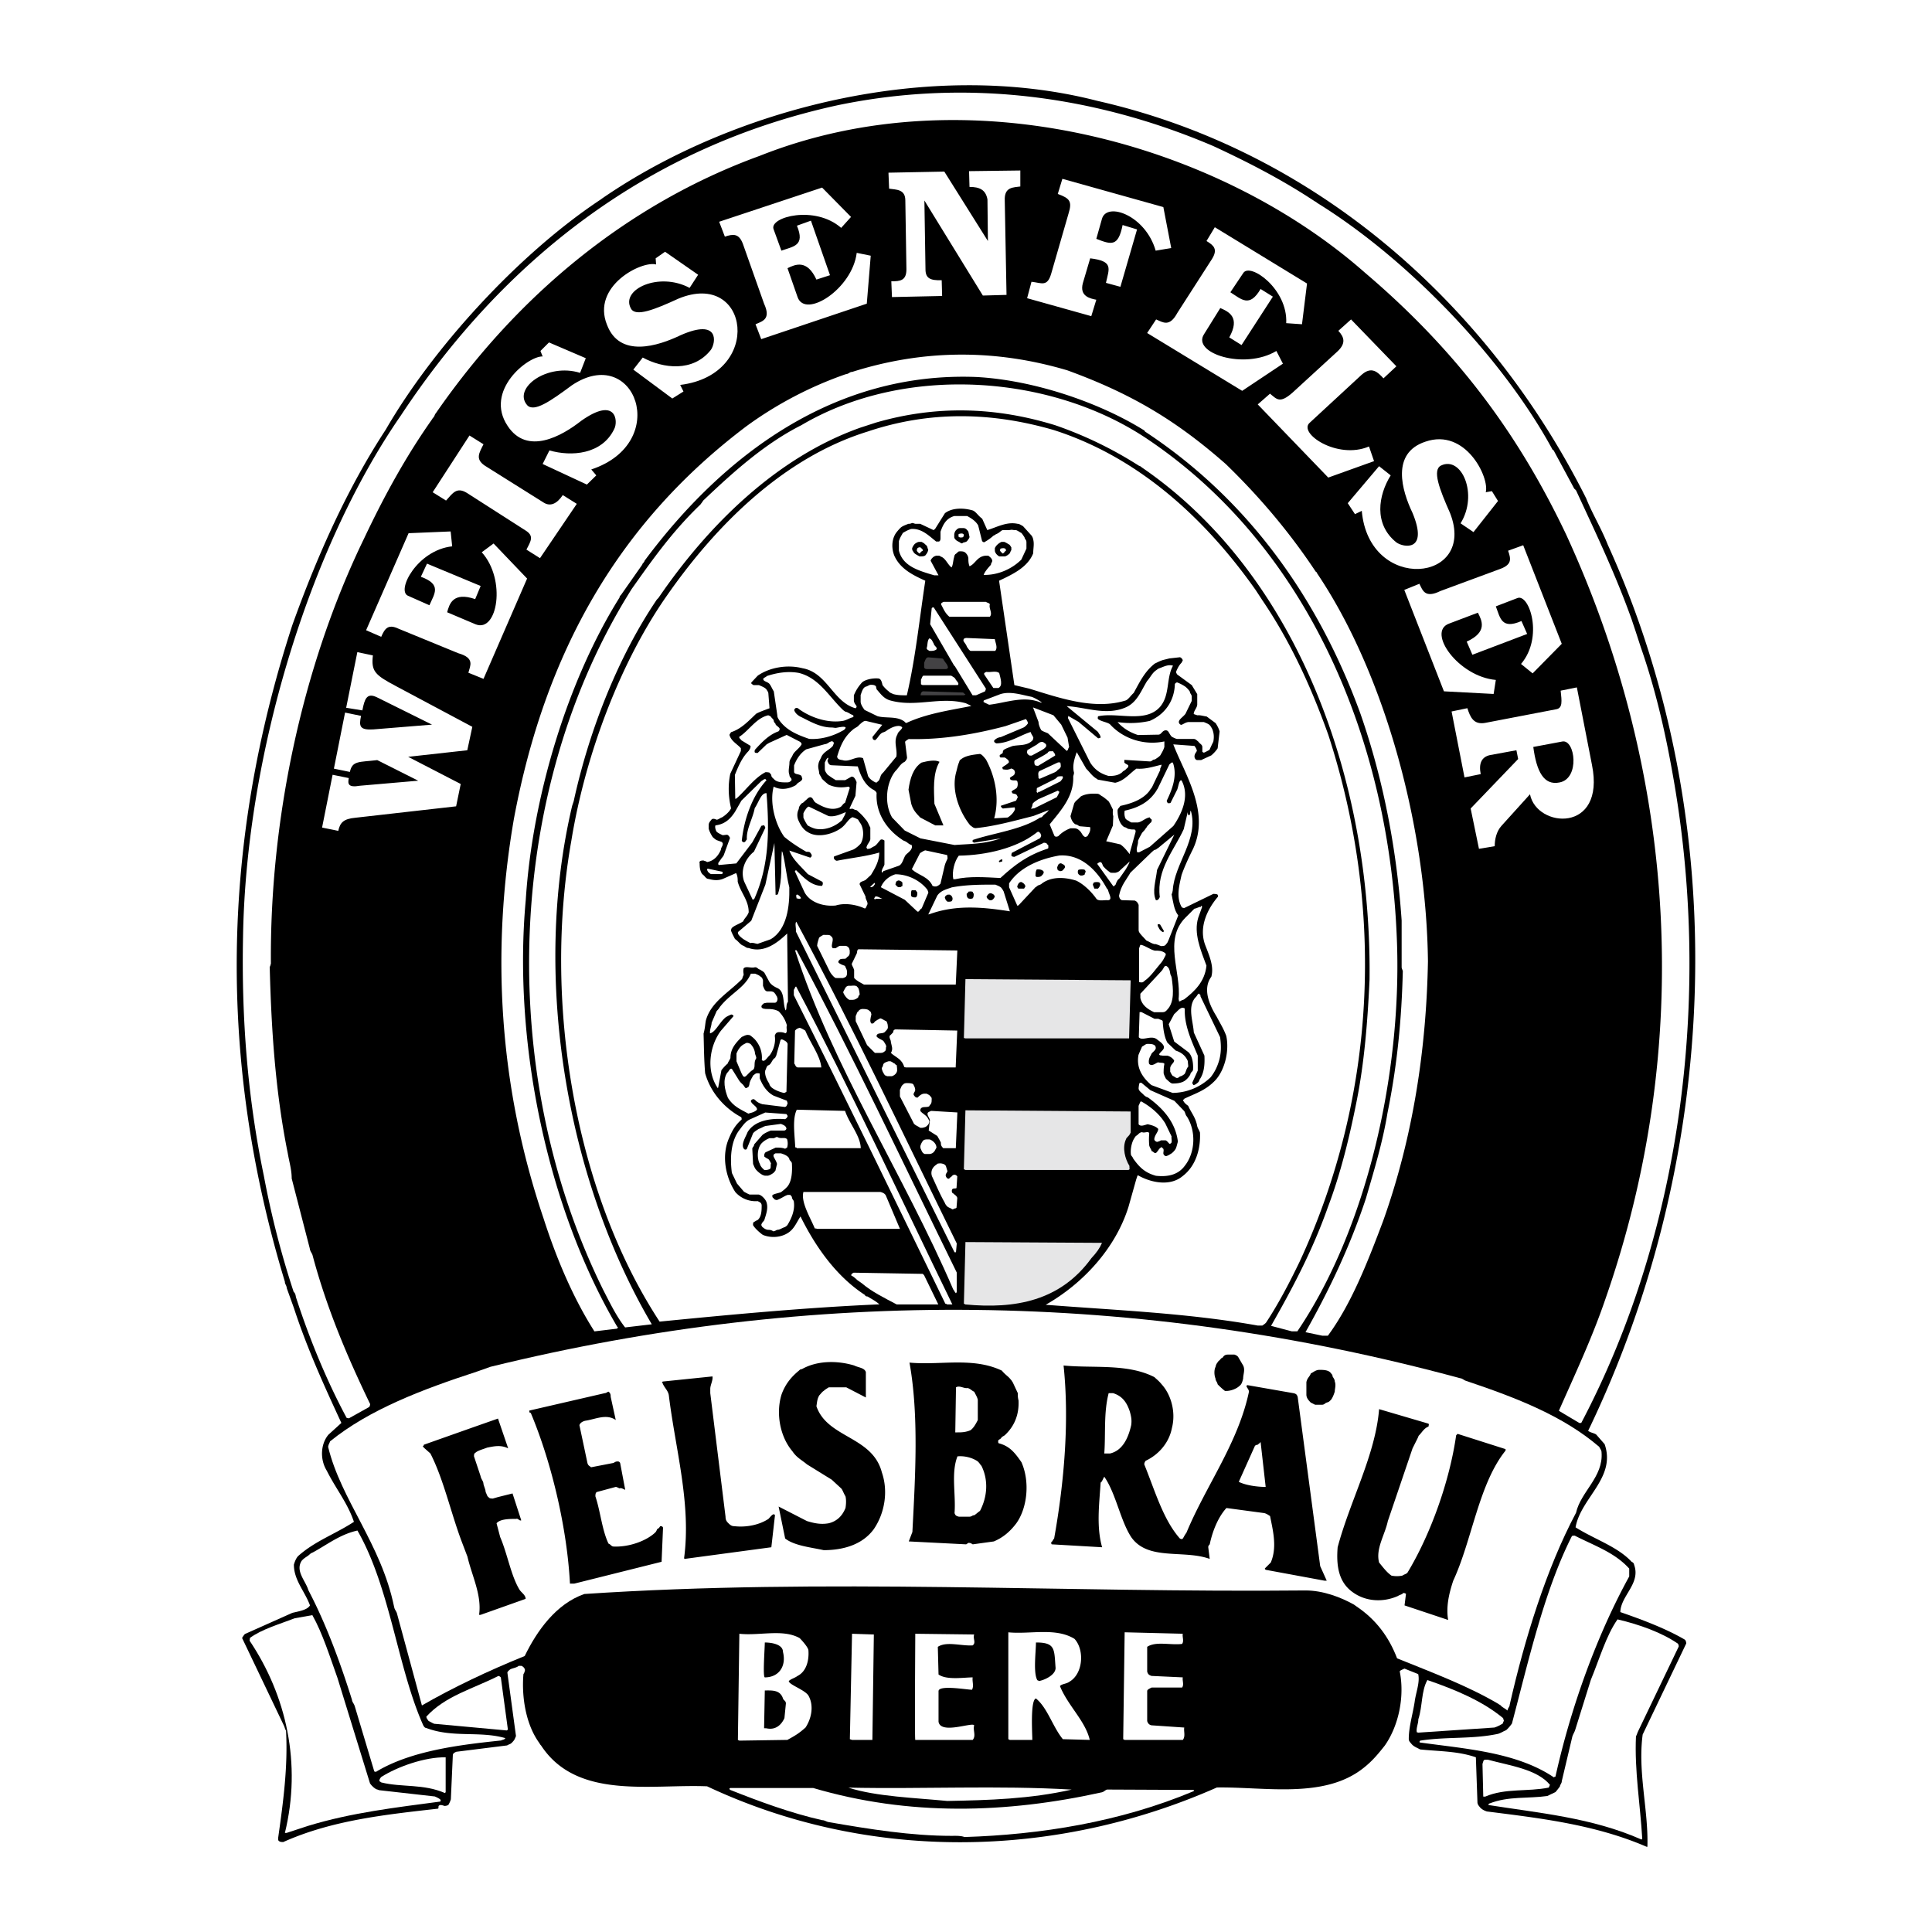 <svg xmlns="http://www.w3.org/2000/svg" width="2500" height="2500" viewBox="0 0 192.756 192.756"><g fill-rule="evenodd" clip-rule="evenodd"><path fill="#fff" d="M0 0h192.756v192.756H0V0z"/><path d="M164.283 184.252h.078c.117-3.642-.979-7.438-.471-11.197l4.346-9.084c0-.117-.039-.313-.156-.392-1.801-1.057-4.15-1.958-6.42-2.74.039-1.645 2.074-2.858 1.369-4.738 0-.117-.117-.234-.234-.273-1.41-1.527-3.68-2.232-5.6-3.445.51-2.937 4.072-4.934 2.898-8.301l-.822-.939c-.156-.156-.588-.196-.822-.392 13.037-27.016 14.682-60.413 1.957-88.408-.666-1.683-1.527-3.054-2.152-4.62-9.438-18.833-26.508-34.612-48.785-39.663-16.719-4.307-36.335.783-49.295 9.67-.118.079-.157.118-.274.196-8.262 5.481-16.758 14.878-21.417 22.943-3.72 5.677-6.734 12.294-9.318 19.499-7.126 21.887-7.4 43.578-.744 65.503 0 .273.156.312.195.665l.705 1.958c1.331 4.071 3.015 7.752 4.737 11.472l-1.292 1.175c-.783.939-.861 2.467-.157 3.602.901 1.802 2.075 3.211 2.702 5.09-1.84 1.214-3.916 1.919-5.599 3.445-.156.196-.274.432-.391.822 0 1.566 1.096 2.663 1.605 4.072-.274.47-1.135.588-1.762.744l-4.738 2.114c-.156.196-.156.196-.274.392l4.15 8.691c.118.235.118.392.235.549.196 3.602-.274 7.087-.783 10.688v.235c.117.195.313.195.509.195 4.894-2.192 10.258-2.74 15.426-3.328.117-.039 0-.234.117-.312.157-.118.392 0 .548.039.118 0 .313-.039.392-.118.078-.156.156-.273.235-.548l.196-4.346c0-.196.078-.274.352-.392l5.012-.627c.078 0 .157-.078.274-.117.117-.039.235-.117.391-.313.118-.117.157-.234.274-.509l-.861-6.343a.53.53 0 0 1 .196-.235c.156-.195.665-.195.939-.431h.274c.079.039.313.157.352.431-.039.118-.039.235-.156.392-.196 2.271.235 5.012 1.566 6.852.078.118.078.157.195.274 3.563 5.442 10.924 3.837 16.562 4.072 16.053 7.557 34.651 7.282 50.86.117 4.775-.078 10.729 1.175 14.643-1.958.9-.704 1.527-1.487 2.115-2.231 1.369-1.957 1.996-4.854 1.486-7.399.078-.118.236-.157.471-.274l1.371.548c.195.822-.236 1.841-.354 2.78-.195 1.253-.586 2.506-.586 3.681 0 .234.117.312.273.509.234.274.508.353.861.548 1.879.196 3.758.157 5.561.783l.156 4.464c0 .234.117.353.273.548.156.156.312.273.666.392 5.251.665 10.772 1.292 15.94 3.523z"/><path d="M163.848 183.454c-.195-3.367-.783-6.773-.627-10.219.078-.117.117-.313.234-.549l4.033-8.417c0-.039 0-.157-.078-.274-1.566-1.097-3.836-1.918-6.029-2.428-1.135 1.605-1.801 3.955-2.662 6.029l-1.566 5.012c-.078.235-.156.313-.275.627l-1.057 4.463c0 .235-.156.313-.195.549-.117.156-.234.313-.43.548-.236.118-.432.196-.822.392-1.92.274-3.877 0-5.756.744 0 0-.117 0-.117.156 4.934.783 10.336 1.253 15.27 3.445l.077-.078zM94.944 183.164c.392 0 .862-.039 1.292.117 7.518-.234 15.506-1.487 22.865-4.58.039-.04 0-.04 0-.118l-8.613-.039c-.195 0-.273.196-.549.274-9.553 2.114-19.263 2.388-28.816-.431h-8.261c-.118.039-.118.117 0 .195 2.858 1.136 6.03 2.311 9.162 3.016.274 0 .392.156.666.195 4.071.706 8.222 1.371 12.254 1.371zM28.581 182.874l2.153-.705c4.346-1.331 8.81-1.84 13.195-2.427 0 0 .039-.078.039-.157-.078-.117-.313-.234-.587-.352l-5.56-.627c-.039 0-.156-.078-.235-.078-.196-.078-.47-.313-.666-.588l-3.25-10.532c-.744-2.075-1.488-4.463-2.506-6.265l-1.762.313c-1.527.587-3.289 1.097-4.463 1.958 0 .078-.039.234-.039.274 3.681 5.481 5.208 12.294 3.524 19.185l.157.001z" fill="#fff"/><path d="M94.509 179.683c4.151-.078 8.262-.195 12.413-1.135-7.4-.432-14.801-.039-22.279-.196 2.779.9 6.695 1.017 9.866 1.331zM148.182 179.247c1.996-.861 4.229-.469 6.342-.9 0 0 .039-.117.117-.273-1.291-1.566-4.031-1.919-6.186-2.506h-.273c-.197 0-.197.195-.275.431l.078 3.249.197-.001zM44.464 178.812v-3.484c-2.075-.039-4.816.939-6.421 1.957-.079.079-.196.235-.196.392.117.157 0 0 .196.157 2.036.509 4.189.117 6.343 1.057l.078-.079z" fill="#fff"/><path d="M124.537 177.87c4.307.078 9.436.391 12.332-3.211 1.803-1.879 2.662-5.09 2.076-7.713-.078-.313-.156-.588-.156-.822-.627-1.841-1.488-3.133-3.055-4.503l-1.293-.744c-.469 0-.625-.392-1.057-.548-25.018-1.37-50.351-1.801-75.37-.274-.118 0-.157.039-.274.157-.235.195-.431.273-.783.469-.079 0-.196.079-.274.196-2.545 1.723-3.916 4.698-3.955 8.026.157.822.157 1.645.392 2.231 1.096 3.094 3.21 5.169 6.46 6.147 3.445.588 6.812.157 10.18.313 18.324.002 36.57-.076 54.777.276z"/><path d="M155.072 177.289l.117-.039c1.564-7.048 4.189-14.212 7.359-19.968v-.783c-1.447-1.605-3.445-2.271-5.441-3.289-.078 0-.156 0-.273.039-2.781 5.481-4.348 12.529-5.99 18.716-.119.156-.314.431-.588.665-.234.078-.432.235-.783.353-2.545.548-5.051.274-7.674.665-.156 0-.197.118-.156.196 4.424.627 9.631.939 13.389 3.484l.04-.039zM163.629 177.289zM37.501 176.782c3.484-2.115 8.379-2.702 12.49-3.133.235-.117.274-.039.431-.235-2.584-.743-5.247 0-7.909-1.018-.118 0-.196-.117-.274-.235-2.584-5.755-3.289-13.742-6.578-19.459-1.762.392-3.015 1.41-4.463 2.192a.832.832 0 0 0-.274.157c-.274.273-.509.313-.823.665-.665 1.019.392 1.997.666 2.937 1.723 3.289 3.132 7.048 4.346 10.924.039.274.157.313.274.627l1.958 6.539s.039 0 .156.039zM73.766 173.663l4.787-.072c.798-.436 1.161-.653 1.813-1.233.58-.87.87-2.176.29-3.191-.363-.58-1.958-1.088-1.958-1.45.218-.218.581-.29.871-.508.871-.436 1.161-1.523 1.088-2.539 0-.29-.653-1.015-.871-1.232-1.668-.943-3.989-.218-6.02-.436l-.146 10.59.146.071zm11.242-.072h2.031l.145-10.518-2.176-.072-.217 10.517.217.073zm6.31 0h5.729c.363-.436 0-.943.146-1.451-.146-.362-3.337.943-3.555-.362v-3.047c0-.652 2.829-.145 3.336-.145.218-.362 0-.87.072-1.233-.87 0-2.61.29-3.408-.29l-.072-2.756c.871-.58 2.321-.072 3.48-.146.363-.29 0-.652.146-1.088l-5.875-.072c.001.798-.071 10.517.001 10.59zm9.428 0h2.25c0-.58-.219-3.989.361-4.135 1.16.943 1.668 2.829 2.684 4.062l2.684.073c-.434-1.887-2.176-3.409-2.973-5.367.145-.218.652-.218.943-.436 1.377-.798 1.521-3.191.506-4.279-1.885-1.16-4.424-.436-6.6-.652v10.661l.145.073zm11.461 0h5.803c.289-.363.072-.871.145-1.233l-3.191-.218c-.219 0-.436-.145-.508-.436v-2.974c0-.145.145-.217.436-.362h3.045c.219-.29 0-.726.074-1.016l-3.119-.145c-.219-.073-.363-.146-.436-.436v-2.466c.871-.58 2.32-.146 3.48-.29.219-.29 0-.726.074-1.016l-5.803-.145-.145 10.661.145.076zM76.45 172.43c.942.218 1.523-.362 1.813-1.015l.145-1.451c0-.29-.217-.29-.29-.508-.29-.87-1.088-.798-1.813-.798l-.072 3.771.217.001zm27.198-4.714c.508-.073 1.668-.581 1.668-1.306-.145-1.886 0-2.539-1.959-2.539 0 .943-.289 3.047.145 3.771 0 .001.074.001.146.074zm-27.344-.363c1.378 0 2.176-1.088 1.813-2.538 0-.798-1.233-.943-1.813-.943 0 .58-.217 3.408 0 3.481z" fill="#fff"/><path d="M141.508 172.865l7.596-.509c.354-.118.549-.235.822-.392.039-.079.039-.157.117-.274 0-.039-.078-.234-.078-.273-2.035-1.685-4.697-2.819-7.557-3.799-.625 1.136-.469 2.584-.9 3.916 0 .47-.234.861-.156 1.292l.156.039zM50.556 172.647l.118-.078-.705-5.208s-.078-.117-.235-.156c-2.545 1.292-5.325 1.997-7.204 4.072.039.195.079.195.235.431.117.039.274.156.548.273l7.243.666z" fill="#fff"/><path d="M150.43 170.544c.039-.156.195-.273.195-.47 1.488-6.538 3.641-13.547 6.617-19.146.471-2.114 2.74-3.562 2.545-6.03 0-.234-.156-.353-.234-.548-3.564-3.054-8.145-4.855-13.273-6.577-.273-.079-.312-.235-.627-.274-32.223-8.731-64.485-9.044-96.708-1.136l-1.331.47c-5.521 1.802-10.768 3.798-14.682 6.97-.039.156-.157.274-.196.548 1.292 5.325 5.286 9.671 6.578 15.936.039.274.156.353.274.627l2.506 9.239c3.054-1.762 6.578-3.445 10.258-4.933 1.213-2.506 3.132-5.208 5.951-6.187 24.079-1.605 47.922-.117 71.963-.353 1.723 0 3.484.666 4.816 1.409.117.079.156.118.273.196 1.918 1.292 3.211 3.015 4.033 5.168 3.484 1.409 7.047 2.741 10.102 4.542.078.078.156.078.234.156.195.235.43.274.666.509l.04-.116z" fill="#fff"/><path d="M144.482 161.623c-.219-1.306.072-2.611.508-3.917 1.885-4.062 2.539-9.646 5.221-12.982v-.145l-4.785-1.523s-.074.072-.146.145c-.652 4.57-2.537 9.864-4.859 13.708-.145.146-.289.146-.508.291a2.767 2.767 0 0 1-1.088 0c-.508-.363-.869-.871-1.232-1.306-.363-1.378.58-2.757.871-4.135l2.465-7.253.508-1.015c.072-.146.072-.218.145-.291.291-.29.508-.725.943-.87 0-.145.072-.145 0-.29l-4.932-1.45c-.363 4.569-2.9 9.139-4.135 13.78-.145 1.813.072 3.481 1.523 4.497 1.307.942 3.047 1.016 4.498.362.217-.145.434-.145.506-.29.146 0 .146 0 .291.072l-.145 1.161 4.351 1.451zm-96.537-.508l4.497-1.596c0-.362-.363-.58-.581-.87-.87-1.378-1.233-3.627-1.958-5.295l-.363-1.378c.363-.435 1.306-.435 1.958-.435.217-.073.29.217.508.145l-.871-2.684-1.451.362-.507.146c-.145 0-.363 0-.435-.146-.146-.072-.146-.218-.291-.507 0-.219-.145-.508-.217-.799 0-.289-.218-.435-.291-.797l-.653-1.959c0-.145 0-.29.146-.362.218-.218.798-.362 1.16-.508.726-.146 1.378-.29 2.104.072l-1.016-2.974-2.684.943-4.714 1.668c0 .218-.218 0 0 .29l.652.58c1.306 2.538 2.031 5.875 3.119 8.776l.58 1.523c.435 1.886 1.45 3.844 1.16 5.802h.148v.003zm9.067-3.118h.29l8.704-2.177.145-3.408c-.073-.146-.145-.146-.291-.146a.559.559 0 0 1-.29.29c-.073.146-.073.218-.218.362-.943.871-2.684 1.451-4.134 1.379-.218 0-.29-.218-.508-.291-.652-1.377-.798-3.19-1.306-4.714 0-.146 0-.362.146-.435l1.886-.508c.072 0 .218.072.363.145.217-.072.362.072.58.145l-.508-2.683s-.072-.146-.217-.146c-.146 0-.218 0-.436.146l-2.248.435c-.146-.145-.29-.145-.363-.435l-.798-3.771c.073-.218.29-.363.58-.436 1.015-.146 2.104-.726 3.046-.072l-.508-2.321c0-.145 0-.362-.218-.508-.072 0-.217.146-.362.146l-7.543 1.74s0 .29.145.218c2.103 5.005 3.626 11.532 3.917 17.045h.146zm75.14-.291h.217l-.652-1.45-2.248-16.899c-.072-.145-.072-.29-.436-.362l-4.568-.798c-.291.072.145.362.145.652-1.088 5.15-4.279 9.356-6.238 14.07-.217.291-.217.363-.361.581-.074.072-.146.072-.291 0-1.668-1.886-2.467-4.715-3.555-7.398 0-.145.074-.29.146-.362 1.232-.58 2.32-1.74 2.611-3.264.434-1.668-.146-3.409-1.016-4.352-.291-.363-.508-.508-.727-.726-2.684-1.378-6.092-.87-9.066-1.161.582 5.513.072 11.605-.941 17.263-.146.145-.146.29-.291.362 0 .072 0 .218.072.218l5.006.29c-.58-2.03-.291-4.279-.146-6.455.146-.072.219-.363.363-.58 1.16 1.668 1.596 4.352 2.684 6.02 1.668 2.394 5.223 1.233 7.834 2.176l-.146-1.16c0-.072 0-.146.146-.29.289-1.378.869-2.757 1.668-3.626l3.771.507c.289.073.434.218.58.29.289 1.451.725 3.119.072 4.643l-.58.58c0 .072-.072 0 .072.145l5.875 1.086zm-63.826-2.176l8.631-1.16.362-3.191c-.145-.29-.435.145-.652.363-.871.58-2.176.87-3.409.725-.218 0-.363-.072-.58-.29-.146-.146-.291-.29-.291-.653l-1.523-12.329v-.436c0-.362.29-.87.218-1.233l-4.932.508s-.218.073-.073.073c.146.508.581.798.653 1.306.652 5.367 2.248 10.807 1.522 16.246.001-.001.074.145.074.071zm13.853-.87c1.886 0 3.844-.508 5.005-2.104 1.088-1.596 1.45-3.771.798-5.657-.943-3.626-5.44-3.408-6.528-6.6.073-.436.073-.726.29-1.088.145-.146.29-.363.435-.436.145-.145.29-.218.508-.362h1.741l1.958 1.015v-2.538c-.146-.435-.726-.435-1.161-.653-1.668-.507-3.699-.507-5.222.363-.145 0-.218.072-.29.145-.798.653-1.378 1.379-1.741 2.394-.581 1.886-.145 4.207 1.088 5.657.435.653.943.871 1.451 1.306l2.466 1.523.943.87c.145.145.218.436.435.798.073.29.073.726 0 1.161-.29.725-.798 1.305-1.668 1.522-.798.146-1.451 0-2.176-.218l-2.829-1.45.653 3.191c.943.726 2.539.871 3.844 1.161zm14.216-.58l.218-.146c.145 0 .218 0 .434.146l2.104-.29c.871-.362 1.596-.943 2.25-1.813 1.088-1.522 1.377-4.134.508-6.093-.654-.942-1.162-1.596-2.25-1.885-.072 0-.072-.146-.072-.219 0-.145.145-.145.291-.289.072-.146.145-.146.361-.291.943-.87 1.451-2.03 1.379-3.48-.072-.291-.072-.436-.072-.726l-.508-1.088c-.072-.073-.072-.146-.217-.29-.219-.291-.508-.436-.871-.871-2.902-1.378-6.166-.508-9.211-.797.943 5.222.58 11.314.29 16.898l-.362.943 5.728.291zm-.652-2.757h.942c.29 0 .29-.145.508-.145.145-.072.361-.29.58-.436.725-1.378.869-3.046.145-4.496-.145-.146-.145-.218-.363-.436-.508-.362-1.305-.58-2.03-.508-.653 1.668-.146 3.771-.29 5.657.072.218.145.29.435.362h.073v.002zm30.534-2.972l-.508-4.497c-.072.146-.145.146-.291.29 0 0-.217 0-.289.145l-1.596 3.555c.725.361 1.886.507 2.684.507zm-15.884-3.337h.363c1.232-.29 1.812-1.522 2.104-2.828.072-.508 0-.87-.145-1.378-.291-.871-.727-1.523-1.668-1.813h-.436c-.508 1.958-.291 4.062-.436 6.02h.218v-.001zm-14.868-2.104c.362 0 .798 0 1.306-.218.291-.217.507-.58.724-1.015v-2.031c-.072-.29-.217-.508-.361-.798-.218-.072-.363-.29-.653-.362-.363.072-.797-.29-1.161-.072l-.072 4.496h.217zm35.829-2.756h.508c.291 0 .291-.146.508-.218.219-.072.219-.072.436-.29.145-.218.217-.362.363-.798 0-.29.145-.652 0-1.016 0-.217-.146-.362-.219-.508 0-.145-.072-.217-.145-.289-.217-.363-.797-.363-1.16-.363s-.58.218-.871.363c-.072.289-.361.435-.436.87v1.232c0 .29.146.508.436.798l.436.218h.144v.001zm-8.993-1.378c.434 0 1.016-.218 1.305-.508.217-.145.291-.436.363-.725 0-.436.217-.871 0-1.307l-.508-.87c-.072-.072-.145-.145-.363-.218h-.652c-.291 0-.436.146-.508.291-.217.072-.217.217-.436.362-.072.146-.217.218-.289.58-.146.29-.146.798 0 1.161 0 .217.145.289.217.58.145.145.436.435.725.652h.146v.002z"/><path d="M157.682 141.968h.078c10.299-19.537 13-43.46 9.084-64.955-.744-4.189-1.723-8.379-3.133-12.412l-.508-1.565-.432-1.292c-1.645-4.581-3.602-8.653-5.52-12.803-.078-.118-.195-.157-.234-.274l-1.92-3.563c-.039-.078-.078-.195-.195-.235-4.895-9.044-14.369-18.989-23.492-24.627a.816.816 0 0 0-.234-.156c-3.133-2.075-6.5-3.837-10.141-5.521-12.217-5.208-24.98-6.656-37.431-4.072-19.146 4.15-33.476 15.622-43.617 30.97-9.24 13.352-15.465 34.142-15.739 52.035-.157 7.987.431 15.896 2.075 23.806a89.833 89.833 0 0 0 2.976 11.589c.195.156.195.392.234.548 1.371 4.229 3.094 8.379 5.051 12.02 0 0 .118.04.235.04l2.036-1.136c0-.039.078-.156.078-.274-2.192-4.542-4.307-9.436-5.755-14.878-.079-.234-.235-.353-.274-.665l-1.801-6.97c0-.861-.235-1.605-.391-2.506-1.253-6.226-1.645-12.45-1.801-18.598.078-.157.078-.196.117-.353-.117-14.056 3.015-29.482 9.319-42.442 2.036-4.307 4.228-8.261 6.773-11.864.078-.156.156-.156.234-.352a.832.832 0 0 1 .157-.274c8.105-11.707 19.068-20.83 32.301-25.646 20.79-8.261 45.732-1.253 60.375 11.668 9.396 7.987 15.426 16.366 20.047 26.076 11.119 24.118 12.725 51.134 3.953 76.27-1.33 3.916-3.053 7.557-4.658 11.198l2.035 1.214h.118v-.001z" fill="#fff"/><path d="M154.709 140.372c2.113-3.406 3.523-7.752 5.168-11.941 0-.353.156-.51.273-.822 9.438-27.838 4.934-61.04-10.297-84.18-.039-.196-.156-.196-.234-.392-.039-.117-.078-.234-.156-.274-8.889-12.568-20.596-22.122-35.238-26.977-3.094-1.096-6.029-1.723-9.084-2.271-20.438-3.289-40.719 5.051-53.875 19.068-8.497 9.514-13.782 18.441-18.363 31.009-4.502 13.86-6.029 27.838-4.815 41.697.156 2.859.587 5.639 1.096 8.34.548 3.603 1.449 7.166 2.31 10.65.078.273.196.392.274.705 1.526 5.285 3.484 10.493 5.951 14.838h.274c5.442-2.544 12.098-4.815 18.441-6.225 0 0 .079-.078.079-.156-10.102-19.342-11.825-42.834-4.738-63.938 1.801-5.442 4.385-10.18 7.087-14.33a.833.833 0 0 1 .156-.274l2.78-3.837.274-.274c.118-.157.157-.196.274-.431 6.304-7.282 12.412-12.294 20.986-15.544 12.999-5.012 28.935-.666 38.175 7.4 4.697 3.916 8.809 8.771 11.863 13.195 11.041 16.718 14.916 40.915 8.965 61.392-1.723 6.343-4.111 12.099-6.93 16.992l8.887 2.506c.275.078.354.157.666.274 3.523.979 6.695 2.349 9.672 3.798h.079v.002z"/><path d="M131.934 133.265h.549c2.311-3.133 3.916-7.205 5.521-11.473 3.014-8.457 4.307-17.267 4.463-25.88-.156-13.273-4.229-28.543-11.041-38.684-.039-.039-.039-.156-.156-.195-2.389-3.603-5.326-7.204-8.967-10.729-4.895-4.307-9.357-7.008-15.818-9.357-7.125-2.114-14.291-2.114-21.456.157-.274 0-.313.196-.666.235a38.01 38.01 0 0 0-9.867 5.168C61.654 52.178 54.372 65.138 51.279 81.66c-2.31 13.312-1.488 26.781 2.937 39.858 1.331 4.15 3.015 8.065 5.09 11.314l2.271-.273c0-.157.196 0 0-.196-7.008-11.902-10.415-28.464-9.123-42.559.666-10.415 4.229-22.004 9.357-30.187 0-.078.039-.157.157-.274l2.115-3.015c0-.118.156-.157.234-.392 7.83-10.532 18.911-18.871 33.083-18.323 5.795.313 12.217 2.545 16.562 5.208.117.078.236.117.275.235 10.297 6.774 17.305 16.64 21.494 28.151 2.35 6.734 3.641 13.782 4.111 20.633v4.659c0 .118.078.235.117.392-.117 4.737-.549 9.357-1.527 14.135-.469 2.897-1.332 5.716-2.152 8.535-1.645 4.973-3.76 9.318-6.031 13.351l1.685.353z" fill="#fff"/><path d="M128.889 132.829h.547c6.971-10.297 10.377-25.685 9.945-38.683-.666-20.282-8.926-39.584-24.861-50.312-9.555-6.46-24.158-7.557-34.573-1.41-3.563 1.801-6.617 4.502-9.788 7.518-.118.196-.196.274-.274.391-2.858 2.741-4.855 5.599-6.852 8.418-12.529 19.851-13.665 48.041-2.858 69.928.705 1.37 1.331 2.662 2.192 3.759l2.663-.313c-8.497-14.408-11.98-34.65-7.948-51.721l.156-.47c1.605-7.361 4.581-14.604 8.223-20.007.039-.078.117-.156.234-.274 4.895-7.165 11.746-14.017 20.164-16.993l1.566-.509c5.99-1.723 11.864-1.566 17.854.274a39.275 39.275 0 0 1 8.34 4.033c.078.039.156.039.273.157 15.584 10.65 22.982 31.283 22.748 51.133-.195 4.151-.51 8.223-1.293 12.139-.703 3.523-1.564 7.125-2.857 10.531-1.527 4.347-3.602 8.223-5.678 11.863l2.077.548z" fill="#fff"/><path d="M125.479 132.249h.471c.039-.039.195-.118.352-.274 1.215-1.84 2.311-3.915 3.367-6.108 7.676-16.562 8.496-35.198 2.859-52.543-1.801-5.051-3.916-9.514-6.578-13.43l-.666-1.018c-5.051-7.166-11.707-13.273-20.164-15.975-6.225-1.801-12.372-1.919-18.558.156-8.34 2.584-15.074 9.279-19.968 16.288-4.504 6.383-8.145 15.623-9.594 24.55-2.819 15.896.274 34.925 8.81 47.963 7.126-.705 14.643-1.409 21.926-1.723-.392-.353-.744-.509-1.175-.783-.117 0-.235-.039-.274-.157-2.896-1.879-4.972-4.894-6.421-7.83-.392.587-.626 1.253-1.252 1.645-.666.431-1.645.548-2.506.195-.274-.195-.783-.627-.979-.979 0-.039 0-.195.039-.274.157-.078.235-.156.431-.234.392-.353.392-.979.392-1.488-.039-.234-.157-.273-.392-.392a2.71 2.71 0 0 1-2.231-.9c-.979-1.488-1.41-3.641-.627-5.402.313-.744.627-1.293 1.253-1.841 0-.117 0-.235-.118-.274-1.566-.861-2.976-2.388-3.524-4.346-.117-1.41-.117-2.662-.156-3.954.156-.549.156-.979.235-1.332.509-1.801 2.192-2.701 3.563-4.071.078-.039.078-.235.195-.431v-.118c-.039-.273-.039-.312 0-.548.235-.273.705 0 1.136-.117.274 0 .274.195.509.234.157.118.235.118.431.313l.509.939c.156.235.43.432.783.588.784.353.509 1.527.823 2.231.156-.156 0-.548.235-.861l-.079-6.812c-.9.861-2.271 1.997-3.837 1.449-.274 0-.353-.157-.548-.235-.274-.078-.509-.47-.822-.666-.118-.235-.274-.509-.392-.823 0-.039 0-.156.078-.274.274-.274.744-.391 1.135-.666.118-.313.392-.47.548-.9 0-1.214-.783-1.918-1.096-3.054 0-.274 0-.548-.157-.861l-1.332.587c-.43.157-.861.157-1.409 0-.274 0-.353-.274-.626-.47-.235-.274-.274-.705-.274-1.096-.079-.235.157-.274.392-.274.039.039.195.039.352.156.666-.117 1.096-.587 1.37-1.214.04-.313.196-.352.196-.626-.039-.118 0 0-.078-.157l-.548-.196a2.266 2.266 0 0 1-.392-.313c-.117-.196-.273-.431-.391-.822v-.352c0-.235.118-.353.274-.548.078-.117.274-.117.509 0 .196 0 .313-.157.548-.235.274-.157.744-.548.901-.9-.274-1.175-.313-2.31-.078-3.446l1.057-2.271v-.274c-.313-.391-.979-.705-1.136-1.331 0-.039.079-.157.157-.274.979-.313 1.645-1.018 2.505-1.84.353-.196.823-.353 1.332-.548l-.118-1.527a.658.658 0 0 0-.118-.235c-.117-.274-.47-.391-.822-.548h-.548c-.078-.078-.274-.117-.196-.274l.626-.665c1.175-.822 2.937-1.136 4.464-.744 2.466.431 3.054 3.367 5.285 3.994.04 0 .118-.078.118-.196-.078-.156-.235-.273-.274-.548v-.548c.196-.47.431-.861.822-1.292.313-.273 1.018-.43 1.566-.391.313 0 .392.313.47.666.118.157.353.431.626.627.079.117.196.156.47.274.43.117.861.117 1.331.117.861-3.68 1.252-7.557 1.84-11.433-1.214-.548-2.505-1.174-3.093-2.505-.353-.9-.196-1.84.274-2.388.157-.196.274-.313.313-.353.195-.196.431-.274.822-.431.118 0 .196 0 .353-.078.196 0 .235.078.392.078h.431l1.331.626c.079-.04 0 0 .157-.118l.979-1.566c.705-.548 1.84-.548 2.78-.274.312.117.549.548.939.822l.508 1.135c.941-.274 1.92-.861 3.016-.626.195 0 .391.156.549.235l.744.823a.91.91 0 0 1 .273.509c.117.47 0 .861 0 1.37-.549 1.41-2.076 2.114-3.406 2.74l1.527 10.415 1.488.353c3.053.939 6.498 2.153 9.631 1.175.273-.118.51-.509.783-.744.586-1.058 1.096-2.153 2.113-2.937.195-.078.432-.235.822-.353l.627-.156 1.057-.118c.117.04.197.118.275.274 0 .118-.078.157-.117.274-.275.274-.393.548-.549.9 0 .078.039.157.117.274l1.449 1.057.547.901v1.057c-.039.352-.312.548-.352.9.039.078.195.078.352.156.275-.039.627.079.939.118l.9.666c.119.196.275.431.393.822l-.195 1.684c-.117.196-.354.47-.627.705l-1.018.47h-.393c-.156 0-.273-.196-.273-.353 0-.234.117-.353.234-.548 0-.157-.117-.353-.234-.509l-2.115-.156c1.098 2.897 3.721 6.734 1.959 10.454-.432.861-.861 1.801-1.135 2.584-.236 1.057-.549 2.193 0 3.172 0 .039.117.117.273.117l2.896-1.409c.078 0 .195 0 .354.039.078 0 .117.117.117.235-.979 1.135-1.998 3.014-1.254 4.894.393 1.018.861 2.075.588 3.093-.9 1.214-.195 2.819.51 3.954.391.744.703 1.214.979 1.958.312 1.449-.119 3.328-1.059 4.386-.979 1.057-1.996 1.331-3.131 1.879 0 .156-.234 0-.078.235.078.156.234.313.469.47.275.665.744 1.135.9 2.035.078.274.158.313.275.627.078 1.605-.393 3.328-1.723 4.346-1.254 1.058-3.172.666-4.465-.078-.078.039-.078.195-.156.353l-.783 2.78c-1.291 4.149-4.541 7.674-8.262 9.788 6.935.545 14.138.819 21.146 2.072z" fill="#fff"/><path d="M89.505 130.146h4.111l-1.409-2.897c-.039-.039-.078-.117-.156-.156l-6.892-.118c-.117.079-.235.118-.235.274.118.078.235.117.392.274.118.078.157.156.274.234.118.078.235.156.392.274 1.019.861 2.153 1.409 3.485 2.114h.038v.001zM94.509 130.146h.509c-5.051-10.376-10.141-21.417-15.583-31.714-.156 0-.117.234-.234.312v.549c5.129 10.18 10.062 20.398 15.113 30.774.039 0 .078 0 .195.079z" fill="#fff"/><path d="M96.323 130.146c4.972.47 9.474-.353 12.568-4.62.51-.548.822-.979 1.057-1.527l-13.625-.078-.156 6.147.156.078z" fill="#e6e6e7"/><path d="M95.452 128.912v-1.958c-5.247-10.688-10.415-21.729-15.974-32.144h-.157c3.759 11.667 10.846 22.356 15.779 33.828.117.118.117.235.274.393l.078-.119zM95.379 124.923l.078-.861c-5.246-10.688-10.454-21.769-16.013-32.105-.157.195 0 .626-.039.979l15.818 31.988c.078.038.078.038.156-.001z" fill="#fff"/><path d="M96.323 123.255h13.978c.822-.822 1.135-2.192 1.684-3.445l.547-2.389-16.208-.117-.156 5.873.155.078z"/><path d="M77.248 122.82c.078 0 .196-.079.274-.118.235 0 .392-.117.666-.234a.712.712 0 0 0 .392-.274c.353-.587.744-1.409.626-2.271 0-.196-.157-.196-.196-.47 0-.079-.078-.118-.156-.235h-.274c-.353.117-.548.313-1.057.509-.157 0-.313-.078-.353-.195-.078-.039-.118-.078-.118-.274.157-.156.549-.195.862-.312.157-.118.431-.313.666-.588.431-.548.47-1.488.431-2.232 0-.273-.235-.273-.274-.547-.117-.235-.43-.393-.822-.51h-.548c-.117.078-.196.078-.196.274.079.235.274.47.353.782l-.157.666c-.039.078-.156.157-.196.235-.196.117-.274.195-.548.274h-.274c-.078 0-.157-.039-.274-.079a2.375 2.375 0 0 1-.666-.548c-.118-.157-.157-.274-.274-.549l-.078-1.487c0-.195.156-.195.195-.47l.822-.939c.196-.156.431-.274.822-.431h1.292c.118 0 .235-.039.274-.196-.04-.273-.274-.352-.548-.47l-1.449.196c-.274.039-.431.195-.783.312-.157.118-.392.235-.548.432l-.626 1.565a.19.19 0 0 1-.274 0c-.352-.431.157-1.175.353-1.684.705-1.175 2.349-1.409 3.72-1.292.117-.039.196-.117.274-.274 0-.117-.078-.156-.117-.234l-2.115-.157-1.566.705c-.47.235-.744.705-1.057 1.097-.822 1.136-.9 2.78-.705 4.229l.509 1.058.705.821c.157.079.274.157.548.274h.9c.274.039.666.431.783.744.195.587 0 1.135-.196 1.762-.04.156-.235.234-.313.509 0 .078.079.196.118.235.156.117.274.234.548.273.157 0 .313 0 .548.157l.077-.039zM81.527 122.603h8.261l-1.409-3.328c-.078-.156-.235-.274-.548-.353h-7.674c-.274 1.019.705 2.584 1.135 3.642a.553.553 0 0 1 .235.039zM95.235 120.571c.039 0 .117 0 .196-.078l.078-.979c-.078-.235-.235-.274-.431-.471-.079 0-.079-.078-.118-.195 0-.117.039-.235.118-.235.079-.078.196 0 .353-.078l.078-1.174c-.078-.079-.157-.157-.274-.157s-.235.078-.274.157a1.46 1.46 0 0 0-.274.234c-.156.039-.273-.117-.313-.234-.078-.196.079-.313.157-.51l-.157-.509c-.078-.156-.235-.234-.509-.273-.118 0-.196 0-.353.039-.039.078-.157.117-.274.234a.925.925 0 0 0-.196 1.136c.431.939.783 1.762 1.213 2.506.04.117.118.235.157.274.156.234.391.234.587.391.079 0 .119 0 .236-.078zM115.326 117.308c1.096.117 2.191-.039 2.896-1.018 1.018-1.293 1.135-3.406.195-4.895-.156-.156-.156-.392-.273-.548l-.979-1.019-2.389-1.057-.9-.744c-.078 0-.117 0-.195.039-.041.156-.08.392-.08.548.039.274.314.392.549.666.078.039.156.156.354.196 1.486 1.057 2.779 2.466 3.014 4.424-.078.274-.117.47-.195.666-.078.156-.195.312-.432.508-.156.079-.273.196-.547.274-.078 0-.156-.039-.236-.156-.117-.157.08-.431-.078-.626-.156 0 0-.196-.195-.079-.234.118-.273.353-.508.548-.197.039-.197-.117-.432-.195-.039-.195-.156-.273-.234-.548a6.298 6.298 0 0 1 0-1.214c-.078-.273-.471 0-.705-.117-.195 0-.314.117-.471.273-.117.078-.234.157-.273.274-.273.353-.432 1.058-.391 1.565 0 .274.156.274.234.51.586.824 1.134 1.411 2.271 1.725z" fill="#fff"/><path d="M76.377 116.728c.118 0 .196 0 .392-.078s.078-.353.157-.588c-.079-.117-.118-.273-.274-.43-.117-.039-.235-.118-.391-.235a.442.442 0 0 1 .117-.431l1.018-.471c.274 0 .666 0 .94.118.156-.118 0 0 .195-.118a1.45 1.45 0 0 0 0-.821c-.195-.274-.626 0-.979-.235-.156 0-.195.078-.353.117h-.43c-.274.118-.509.235-.783.51-.391.43-.47 1.253-.274 1.84 0 .039.078.156.117.273.039.157.235.393.431.549h.117z" fill="#fff"/><path d="M96.323 116.728h16.208c.275 0 .119-.235.158-.392-.432-.704-.744-1.801-.354-2.662.039-.118.078-.157.195-.274.119-.117.158-.156.275-.392v-2.114l-16.484-.117-.156 5.873.158.078z" fill="#e6e6e7"/><path d="M92.333 115.132h.431c.039 0 .274-.039.392-.195.078-.04.156-.235.274-.432 0-.391-.353-.704-.666-.822-.235 0-.509-.039-.666.118a1.421 1.421 0 0 0-.274.548c0 .156 0 .196.079.353.078.195.156.353.353.431h.077v-.001zM79.496 114.552h6.382c-.039-1.253-1.136-2.428-1.566-3.72l-4.816-.117c-.47.939-.196 2.584-.156 3.759.077 0 .117 0 .156.078zM94.147 114.552h1.214l.156-3.563-2.624-.156c-.117.078-.352.117-.352.274 0 .273.156.312.235.665l-.118 1.019.861.548c.117.235.235.392.353.665 0 .196 0 .313.235.549h.04v-.001zM116.848 114.044c.117-.156 0-.431.039-.666l-.625-1.292c-.549-.9-1.41-1.645-2.389-2.192-.078 0-.078 0-.117.078-.078.156-.078.196-.158.353v1.84c.197.274.588.079.902 0 .352.079.822.196 1.057.47 0 .314-.354.588-.393 1.019 0 .117.119.235.275.274.117-.039.195-.039.391-.157h.432c.156 0 .312.274.43.353a.32.32 0 0 0 .156-.08z" fill="#fff"/><path d="M91.898 112.521h.117c.235-.039.392-.078.548-.274.039-.039.156-.195.156-.352 0-.079-.039-.157-.117-.274-.156-.353-.587-.509-.783-.783 0-.078 0-.195.079-.273.196-.196.548-.039.822-.196 0-.078.079-.117.157-.235.078-.117.078-.312.078-.469 0-.118 0-.157-.118-.274-.118-.157-.157-.157-.391-.274h-.274c-.274.039-.431.196-.626.392-.235 0-.274-.117-.391-.274-.039-.234.156-.273.156-.509 0-.195-.117-.392-.195-.548-.118-.117-.471-.117-.666-.117-.039 0-.274 0-.392.195-.118.039-.157.274-.274.47v.666l1.332 2.584c.078.273.43.353.704.548h.078v-.003zM74.781 111.07c.274-.078.509-.117.744-.353.039-.313-.43-.47-.587-.783-.078-.117.039-.234.196-.273.117 0 .157.039.274.156.156.156.392.273.666.353l2.232.273c.196-.039.196-.195.274-.353 0-.078-.078-.234-.078-.273l-1.331-.509c-.666-.353-1.097-1.019-1.371-1.723v-.432c0-.078-.117-.078-.235-.078-.195 0-.273.118-.43.235-.079.195-.274.431-.353.744 0 .156-.078.353-.117.392-.079.039-.157.117-.274.117-.118-.117-.157-.235-.274-.353-.156-.156-.235-.195-.392-.431l-.705-1.136c-.196-.117-.274.235-.47.392-.47.705-.235 1.723.079 2.506.548.861 1.252 1.136 2.036 1.566l.116-.037z" fill="#fff"/><path d="M96.323 110.127h16.327l.157-5.716-16.484-.117-.156 5.755.156.078z"/><path d="M78.19 109.039c.117 0 .156-.039.274-.117l.117-4.776c-.078-.235-.274-.313-.509-.431-.157 0 0-.079-.196.039l-.43 1.565c-.079.118-.079.235-.196.274-.274.235-.313.627-.626.705-.157.117-.157.273-.274.509-.079.431.156.939.392 1.292.039.157.078.235.235.392.273.235.744.431 1.213.548zM116.994 109.039a5.52 5.52 0 0 0 3.797-1.565c.393-.51.627-.979.822-1.605.234-.783.234-1.527.117-2.389l-1.957-4.071c0-.04 0-.118-.039-.196-.195 0 0-.195-.234 0a1.458 1.458 0 0 1-.275.353c-.744.939-.195 2.31-.117 3.445l1.057 2.31c.039.822 0 1.724-.508 2.428 0 .078-.039.157-.156.274-.119.078-.158.156-.393.235-.078 0-.156-.196-.156-.235l.549-1.214v-1.488c-.588-1.409-1.371-3.015-1.293-4.698-.391-.274-.705.274-1.057.549l-.549 1.018.549 1.723 1.41 1.058c.391.352.508 1.096.469 1.723 0 .234-.234.234-.273.509a1.885 1.885 0 0 1-.549.626c-.352.235-.822.274-1.213.274-.197 0-.432-.274-.666-.47-.078-.156-.156-.274-.234-.548 0-.274 0-.588.078-.94-.078-.156-.354-.078-.627-.156-.234.078-.352.235-.666.274a.425.425 0 0 1-.234-.118c-.078-.312 0-.587.195-.9.039-.234.432-.391.471-.665 0-.118-.039-.274-.158-.313-.156-.117-.43-.117-.664-.117-.197 0-.314.156-.549.273-.078.196-.195.432-.352.822-.236 1.253.352 2.232 1.291 3.016l2.114.778z" fill="#fff"/><path d="M71.663 108.459l.313-1.684c.117-.156.352-.431.626-.665.04-.157.157-.274.274-.549 0-.9.47-1.448 1.135-2.114.157-.039.274-.156.548-.195.039 0 .156 0 .273.039.157.117.431.313.627.587a2.69 2.69 0 0 1 .548 1.88c.274.274.509-.235.783-.47.353-.471.626-1.214.509-1.958.078-.196.117-.313.392-.353.235 0 .43 0 .666.117.274-.117.039-.548.156-.782a3.195 3.195 0 0 0-.822-1.41c-.431-.235-.823-.235-1.292-.235-.156-.039-.313 0-.43-.195 0-.117.039-.234.156-.273.04-.118.196-.118.392-.157h.783c.196 0 .274-.235.274-.392 0-.039-.039-.156-.078-.273-.079-.039-.079-.157-.196-.274-.079-.117-.157-.156-.352-.196h-.431c-.235-.078-.274-.273-.392-.548v-.549c-.039-.078-.039-.274-.274-.392-.117-.117-.235-.156-.509-.274h-.43c-.588 1.41-2.036 1.958-3.094 3.328a1.74 1.74 0 0 1-.312.392l-.509 1.175c0 .313-.196.666-.157 1.057.548-.117.939-1.096 1.566-1.604.195-.118.274-.157.548-.274.117 0 .196.078.235.156l-1.253 1.449c-1.136 1.487-1.527 3.993-.313 5.755l.04-.119zM117.574 107.517c.039-.039.117-.117.273-.156.039 0 .156-.079.273-.157.197-.117.197-.548.432-.783 0-.157-.039-.353-.039-.548-.234-.549-.627-.861-1.215-1.058l-.822-.782c-.312-.549-.43-1.41-.469-2.115 0-.156-.234-.156-.432-.273h-.391l-1.293-.666h-.195l-.078 2.506c.352.431 1.254-.274 1.84.235.195.156.588.392.666.704.039.313-.273.431-.471.744 0 .156.197.117.354.156h.469c.275.079.51.235.666.471 0 .273-.312.352-.391.743v.392c.078.118.117.274.273.432.117 0 .156.117.393.195.001-.001.04-.001.157-.04z" fill="#fff"/><path d="M74.419 107.371c.274-.274.469-.509.744-.665.235-.274 0-.705.274-1.097.078-.157-.157-.431-.118-.626-.079-.354-.196-.549-.431-.822 0 0-.195-.118-.352-.118-.078 0-.196.078-.274.118-.353.156-.626.548-.783.939v.783l.509 1.213c.039.039.078.196.196.313.156.001 0 .079.235-.038zM88.489 107.371h.509c.234-.078.47-.274.509-.548 0-.117 0-.313-.039-.548-.078-.04-.117-.04-.196-.157-.157-.039-.196-.156-.431-.234h-.196c-.235.078-.392.117-.509.273-.039.118-.039.235-.157.392 0 .274.157.509.313.744.08 0 .08 0 .197.078zM79.713 106.501h2.231c-.117-1.214-1.096-2.428-1.605-3.681-.157-.078-.274-.195-.548-.274-.156.039-.313.079-.47.274l-.078 3.289c.117.117.117.353.353.392h.117zM90.375 106.501h4.973l.156-3.681-6.186-.117c-.078.039-.196.039-.196.274-.117.117-.157.195-.352.352-.079.274.117.353.117.666.078.392.235.666 0 1.057.509.47 1.096.588 1.331 1.41.04 0 .04 0 .157.039zM87.329 105.05h.548c.196 0 .313-.078.47-.234.079-.156 0-.235.079-.431-.079-.235-.157-.313-.274-.509-.156-.157-.431-.196-.666-.431-.039 0-.039-.157 0-.196.157-.234.509-.078.783-.273.078-.117.274-.235.313-.431 0-.196 0-.431-.156-.666-.157-.039-.274-.156-.548-.274-.079 0-.157.039-.274.118-.118.039-.157.117-.274.156-.117.117-.156.274-.391.235-.196-.196-.079-.549 0-.901 0-.039-.039-.156-.079-.273 0 0-.078-.04-.195-.157-.157-.117-.431-.117-.627-.117-.117 0-.352.078-.391.234-.157.04-.157.274-.274.471v.509l1.135 2.389.783.782h.038v-.001z" fill="#fff"/><path fill="#e6e6e7" d="M96.323 103.6h16.327l.157-5.795-16.484-.117-.156 5.873.156.039z"/><path d="M115.18 100.988h.822c.195 0 .314-.078.471-.273.705-.744.588-2.036.43-3.133-.039-.273-.156-.313-.156-.509-.039-.273-.117-.548-.391-.704-.078 0-.158 0-.236.156-.078.117-.117.235-.273.392l-2.074 2.231v.431c.156.666.625 1.058 1.369 1.409h.038zM117.863 99.828c0-.039.117-.039.275-.117 1.018-.783 2.074-1.763 2.23-3.367-.586-1.566-1.291-3.25-.822-4.777l.393-1.096s-.117-.235-.117 0c-.236 0-.393.156-.666.195l-.9.901c-2.193 2.232-.393 5.403-.666 8.105.039.117.039.234.039.234.078 0 .117 0 .234-.078zM84.791 99.756h.274c.235 0 .392-.118.548-.235.039-.117.039-.195.156-.273 0-.157-.039-.432-.117-.627-.039-.078-.079-.117-.196-.234-.274-.117-.509 0-.783-.039-.313.039-.353.273-.548.626 0 .078.078.195.117.274.079.117.235.391.509.509h.04v-.001zM86.313 98.232h9.044l.157-3.406-9.867-.117c-.156.078-.117.234-.156.392l-.509 1.057c0 .196.157.313.235.627v.783c.274.312.587.43.979.665h.117v-.001zM113.803 98.015h.117c.078 0 .156-.039.273-.156.627-.431 1.137-1.214 1.684-1.841.156-.195.273-.43.432-.743 0-.039 0-.157-.078-.196-.314-.234-.627-.234-1.02-.234-.508-.118-.861-.47-1.408-.588-.078.039-.078.196-.156.353v3.367l.156.038zM83.485 97.58h.626c.235-.079.352-.118.392-.392v-.274c0-.196-.118-.313-.196-.548-.196-.079-.509-.157-.666-.353 0-.078 0-.156.118-.235.04-.118.274-.118.548-.118.039 0 .156-.078.196-.156.156-.117.235-.157.274-.392v-.274c-.039-.235-.118-.392-.392-.47h-.548c-.157 0-.313.157-.47.235h-.274c-.313-.235.235-.9-.157-1.174-.156-.235-.509-.118-.783-.157-.078.04-.235.118-.431.274-.039.157-.196.548-.196.822l1.253 2.545c.078.156.313.509.587.666h.119v.001z" fill="#fff"/><path d="M96.323 97.072h16.328l.156-6.304-10.338-.118c-.352.157-.586.705-.859 1.018-.158.196-.197.196-.432.274a16.846 16.846 0 0 0-4.62-.627c-.235.039-.274.274-.391.548v5.168l.156.041z"/><path d="M115.834 94.389c.195 0 .43 0 .508-.196.117-.078.195-.273.273-.47l.939-2.388c-.43-.548-.508-1.37-.664-2.114.078-.118.078-.235.117-.391.156-2.663 2.623-5.129 1.801-7.948-.117.117 0 .234-.117.43h-.156c0-.039-.039-.196-.039-.274l-.393 1.684c-.939 2.075-2.74 4.033-2.389 6.774-.078.156-.156.352-.391.313-.393-.861 0-1.958.117-3.015l1.723-3.524-1.605 1.331c-.117.039-.195.196-.391.196-.039.039-.156.118-.275.235l-2.113 2.036c-.393.705-.939 1.253-1.135 2.311.039.157.039.313.273.431l1.291.039c.197.078.275.157.393.431v2.506c0 .235.156.353.273.509l.51.548c.234.079.469.274.783.352.157-.042.431.116.667.194zM75.58 94.171l1.331-.47c1.605-.979 1.879-3.25 1.84-5.168-.313-1.252-.392-2.388-.666-3.446 0 0 0-.078-.079-.156-.117 1.41.079 2.78-.391 4.268 0 .039-.079.079-.235.079l-.118-5.168-.9 4.15-1.41 3.602-1.331 1.136c0 .039 0 .195.078.274.274.352.705.587 1.175.822.235-.079.431.038.706.077z" fill="#fff"/><path d="M116.051 93.01l.078-.117-.393-.666c-.078 0-.156-.039-.234 0 0 .078 0 .195.078.273a.923.923 0 0 0 .471.51z"/><path d="M92.769 91.197c2.624-.94 5.247-.705 7.987-.274l-.627-1.997c-.078-.118-.117-.235-.273-.392-.156-.117-.273-.157-.549-.274-1.408 0-2.897 0-4.345.274-.548.196-1.097.313-1.449.822l-.9 1.879.156-.038zM91.681 90.907c.117-.118.157-.235.274-.274l.666-1.566c0-.079-.079-.235-.079-.274-.705-.939-1.958-1.566-3.21-1.566-.627.196-1.175.627-1.449 1.292l2.388 1.253 1.253 1.175c.118-.001 0 .077.157-.04zM86.313 90.617c.118-.039.118-.196.235-.392.039-.274-.196-.47-.196-.783l-.587-1.214c0-.274.313-.274.587-.431l.548-.509c.353-.587.822-1.331.822-2.231-1.136.352-2.819.548-4.229.822-.118 0-.392-.196-.274-.431l1.958-.705c.196-.118.47-.313.705-.588.313-.548.313-1.409 0-1.957a5.199 5.199 0 0 1-.274-.431c-.157-.078-.274-.157-.548-.235-.431.157-.666.783-1.214 1.136-.783.548-2.271.979-3.25.353-.431-.235-.705-.666-.9-1.097a1.325 1.325 0 0 1 0-1.213c0-.196.078-.313.274-.548.078-.039.196-.078.353-.274.157-.079.274-.314.509-.353.313.039.274.353.548.549.587.353 1.566.9 2.466.431.196-.118.196-.274.47-.431l.47-1.488-.117-.117c-.627.117-1.332.117-1.997-.196a7.169 7.169 0 0 1-.666-.587c-.039-.118-.156-.274-.274-.509 0-.313-.157-.587-.078-.939.039-.313.196-.47.313-.783.274-.509.822-.666 1.136-1.058 0-.117.156-.195.039-.392-.157 0 0-.156-.196-.039-.274.039-.313.235-.666.274l-1.84.509c-.548.353-.94.901-1.214 1.605v.666c.079.274.509.157.744.392 0 .039.039.156.078.274-.078.313-.43.313-.626.626-.666.392-1.527.548-2.232.157-.431 1.605.157 3.759 1.057 5.012.705.587 1.449 1.057 2.193 1.488.156 0 .313 0 .391.079.04.078.118.117.157.273 0 .079-.039.196-.157.235l-2.075-.705c.313.862 1.018 1.449 1.84 2.349l1.409.744c.118.039.118.313 0 .43-1.057 0-1.801-.822-2.583-1.565 0 0-.079.039-.118.117l.979 2.114c.548.979 1.841 1.41 3.093 1.292 1.018-.313 2.193-.039 2.937.313v-.039zM101.617 90.327l1.684-1.801c.117-.039.156-.157.391-.235a.617.617 0 0 0 .275-.157c.979-.705 2.271-.626 3.406-.274.822.392 1.605 1.213 2.035 1.84.275.235.744.078 1.137.117.469-.039.117-.587.039-.9-.039-.079-.039-.196-.156-.274-.863-1.605-2.428-3.446-4.738-3.289-2.232.391-4.072 1.331-5.012 2.78v.392l.822 1.84.117-.039z" fill="#fff"/><path d="M94.655 89.964c.039 0 .156 0 .274-.04a.358.358 0 0 0 .039-.47c0-.078-.118-.117-.196-.195h-.235c-.118.078-.196.078-.274.274.078.235.078.274.274.431h.118z"/><path d="M75.144 89.747l.117-.079c1.527-3.406 1.488-7.008 1.214-10.532-.548-.04-.783.939-1.175 1.488-.195 1.057-.861 2.114-.783 3.132-.079.039-.118.235-.274.274-.078 0-.195-.039-.234-.157.234-2.192 1.057-4.502 2.466-6.029l-.117-.118c-.157 0-.235.118-.392.196l-1.997 1.958-.626 1.097c-.431.666-.979 1.253-1.958 1.37-.078.157 0 .392.078.587.118.156.392.274.627.391.196 0 .274-.039.47-.039.078.039.156.078.274.313l-.626 1.723a1.19 1.19 0 0 1-.195.274l-.353.509c0 .118 0 .196.078.196l1.723-.157 1.605-2.114.9-1.645c.079 0 .118-.039.274-.039 0 0 .039.039.118.235l-1.136 2.388c-.783.626-1.409 1.762-.979 2.976l.862 1.84.039-.038z" fill="#fff"/><path d="M98.861 89.819c.078 0 .156-.04.234-.118.039-.039.117-.157.156-.235-.039-.196-.156-.274-.391-.353-.195 0-.312.117-.432.353.039.156.119.235.314.353h.119z"/><path d="M79.713 89.674s.078 0 .196-.039c0-.117-.157-.313-.392-.392-.157.078-.039.274-.039.392.04 0 .118 0 .235.039zM87.329 89.674h.705c-.235-.078-.274-.156-.548-.235-.039 0-.157 0-.196.039 0 .04 0 .04-.078.157-.001 0 .117.235.117.039z" fill="#fff"/><path d="M96.757 89.674c.039 0 .157 0 .274-.039.117-.117.117-.313.117-.47-.117-.118 0 0-.117-.196-.156-.039-.235-.039-.43 0 0 .078-.039.117-.156.196 0 .156 0 .313.156.47 0 0 .039 0 .156.039zM91.246 89.529h.117c.157-.079.157-.313.157-.47-.078-.157 0 0-.157-.235h-.392c-.078.078-.078.274-.078.509.039.118.078.157.274.196h.079zM101.762 88.659h.393c.039 0 .078-.118.156-.235-.078-.196-.156-.313-.432-.431-.234.039-.273.156-.391.431 0 0 0 .117.117.235h.157zM109.305 88.659h.236a.815.815 0 0 0 .234-.392c0-.039 0-.157-.117-.235a.959.959 0 0 0-.471 0c-.078 0-.117.117-.156.235l.156.392h.118z"/><path d="M86.894 88.514c.117 0 .156-.039.274-.117-.039-.039.235-.196.078-.313l-.431.392.079.038z" fill="#fff"/><path d="M89.722 88.514h.118c.157-.117 0 0 .196-.117v-.274c0-.157-.078-.157-.313-.274-.117-.039-.274.078-.313.118 0 .039-.078.235-.078.274.078.118.117.157.274.274h.116v-.001z"/><path d="M93.204 88.441h.196c.157-.04.274-.118.431-.274l.431-1.84c.079-.274.157-.391.274-.666 0-.078 0-.196-.039-.353l-2.193-.47c-.235.079-.353.196-.509.274l-.822 1.605c.626.626 1.644.705 2.075 1.684.077.001.117.001.156.04zM111.264 88.296c.078-.039.078-.235.195-.392.039-.117.117-.156.234-.274l.627-.9c.117-.235.275-.431.393-.783l-.939.862c-.08.117-.275.234-.51.273h-.234c-.039 0-.236 0-.275-.039-.156-.117-.43-.313-.664-.587-.08-.079-.08-.235-.197-.392-.156-.118-.273 0-.43.117l1.605 2.231c.195.001-.001.041.195-.116zM95.307 87.716c1.448-.313 2.937-.196 4.503-.117 1.447-1.332 2.701-2.271 4.736-2.937.078-.039.039-.196.039-.352-.039 0-.117-.079-.195-.196 0 0-.195-.039-.234-.039l-2.938 1.41c-.039 0-.273 0-.312-.117 0-.078 0-.157.039-.274l2.779-1.449c.039 0 .117-.117.156-.274-.039-.117-.039-.274-.273-.391-.117 0-.156.078-.273.156-1.957 1.488-4.934 2.193-7.674 2.232-.431.548-.705 1.605-.549 2.349l.196-.001z" fill="#fff"/><path d="M103.43 87.498c.197 0 .432 0 .549-.196.039-.039.117-.079.156-.274a.236.236 0 0 0-.156-.196c-.117-.079-.352-.118-.549-.079-.117.196-.117.47-.117.666l.117.079zM107.928 87.353c.078 0 .156-.039.273-.078.039-.078.039-.196.117-.274 0-.117-.078-.196-.117-.235a1.303 1.303 0 0 0-.549 0c-.039 0-.117.039-.117.235 0 .156.078.274.275.352h.118z"/><path d="M71.01 87.208h.94c.156 0 .195-.117.117-.235l-1.488-.313c0 .039 0 .078-.039.078.039.196.157.353.392.47h.078zM88.127 86.918l1.566-.548c.313-.157.392-.548.587-.939.118-.274.627-.47.705-.9 0-.079 0-.118-.039-.235-.274-.039-.392-.274-.705-.391a.854.854 0 0 1-.274-.157c-1.527-1.018-2.623-2.663-2.506-4.62-.039-.157-.196-.274-.431-.392-.744-.47-1.135-1.252-1.449-2.271l-2.623-.117c-.235-.039-.274-.118-.392-.392-.039-.079.078-.196.078-.353-.196.039-.235.274-.352.47v.666c0 .195.156.392.274.548.274.196.431.313.822.548h.94l.626-.352s.156 0 .234.078c.118.117.196.274.274.47l-.117 1.37-.588 1.253c.04.118.196 0 .313.039.039 0 .156.079.274.118.117 0 .156.039.274.156.274.235.47.431.744.783.196.196.274.431.47.823v1.174c-.078.313-.353.509-.392.861.157 0 0 .157.196.078.234 0 .352-.156.548-.235.274-.117.431-.431.666-.666.117-.078.313 0 .391.079v2.388c-.078.274-.196.313-.274.666.003 0 .003.313.16 0z" fill="#fff"/><path d="M105.752 86.918s.156 0 .273-.078c.078-.118.156-.157.234-.313 0-.235-.156-.274-.391-.392-.117 0-.156 0-.273.117-.041.039-.041.118-.119.274 0 .039 0 .195.078.313.042.001.081.001.198.079zM99.805 85.975s.156 0 .195-.039v-.196c-.078 0-.195 0-.352.196 0 0 .157.195.157.039z"/><path d="M112.715 85.104l.586-2.114c0-.039 0-.117-.039-.196-.156-.078-.391 0-.547-.078-.275 0-.275-.157-.549-.196-.432-.274-.666-.939-.666-1.644 0-.196.195-.313.273-.47 1.098-.235 2.232-.626 2.898-1.487.117-.196.234-.313.273-.392l.822-1.723c-.078-.118.117-.274.117-.509-.822.196-1.643.47-2.504.392-.705.509-1.215 1.214-2.115 1.41l-1.723-.313c-.078-.039-.156-.117-.234-.156-.393-.274-.549-.548-.939-.94l-.941-1.644c-.195.548-.469 1.331-.273 2.036 0 .157-.039.196-.078.392.078 1.997-1.252 3.407-2.35 4.777l.471 1.135c.078.117.234.117.391.039a3.114 3.114 0 0 1 1.215-.783h.352c.234 0 .393.078.549.235.234.195.273.509.547.626.041 0 .158 0 .275-.117.039-.117.156-.235.234-.509 0-.079.039-.196 0-.353l-.939-.078c-.234 0-.234-.157-.51-.196-.234-.118-.43-.431-.508-.822l.352-1.213c.078-.274.432-.47.666-.744.471-.274 1.096-.313 1.645-.274.195 0 .273.117.469.235.158.078.432.313.666.509.156.235.275.509.432.822 0 .157-.039.431.039.666l-.039.939-.666 1.567 1.408.312c.393.274.627.587.941.979v-.12h-.001z" fill="#fff"/><path d="M113.656 85.032l1.059-.548 2.35-2.075c.781-1.135 1.682-2.936.82-4.542-.234-.118-.312.587-.43.9l-.666 1.331c-.039.04-.117.04-.273.04 0 0-.039-.04-.117-.235.508-1.057 1.096-2.467.625-3.798-.117-.118-.273.117-.352.156l-1.135 2.35c-.039.117-.119.156-.158.274-.703 1.096-1.723 1.684-3.17 1.997-.039.235-.039.509.078.783l.156.157c.156.039.234.156.432.235h.664c.432-.079.705-.431 1.176-.509 0 .078.117.156.195.234 0 .04 0 .196-.078.274-.117.078-.156.156-.273.274-.119.078-.119.196-.275.352-.078.157-.195.235-.352.431-.117.235-.275.47-.393.783.039.391-.234.744-.078 1.135l.195.001zM95.235 84.307c1.526-.117 2.976-.078 4.621-.666l-2.662.431c-.119-.039-.236-.117-.119-.274 2.115-.705 4.855-1.018 6.695-2.231.117 0 .195-.039.275-.157.195-.235.43-.313.586-.587l-1.527.587c-1.879.47-3.797 1.018-5.754 1.213-.275 0-.392-.195-.548-.274-1.019-1.252-1.919-3.406-1.41-5.286.118-.431.157-.705.313-1.057 0-.078.078-.196.157-.235.47-.392 1.213-.47 1.879-.548.195 0 .432.313.627.548.939 1.723 1.369 3.915.822 5.873l1.332-.078c.234-.117.625-.47.742-.822 0-.039 0-.078-.039-.196l-1.174.118c-.078-.079-.195-.118-.195-.274l1.408-.47c.156 0 .156-.196.275-.353 0-.078-.039-.156-.119-.274-.039-.078-.195-.078-.43-.156 0-.196-.156 0 0-.235.156-.118.234-.118.43-.274.119-.118.158-.431.08-.666-.08-.195-.393-.039-.627-.156-.039 0-.117-.078-.117-.196.117-.117.234-.156.391-.274.078-.078.078-.117.117-.274-.039-.235-.117-.313-.391-.392-.117.079-.195.079-.352.118-.197 0-.236 0-.471-.039 0-.196-.156 0 0-.235.234-.157.391-.235.549-.392.078-.039.078-.157 0-.274a1.59 1.59 0 0 0-.354-.274h-.391c-.08 0-.119-.078-.119-.196.039-.118.236-.157.314-.274 0-.079 0-.157.078-.274.195-.156.588-.274.861-.391.705-.157 1.449 0 1.996-.548.078-.039.078-.157.117-.274-.039-.196-.195-.313-.273-.587-1.018.313-2.113 1.096-3.406 1.135-.117-.039-.273-.117-.234-.274.117-.157.352-.313.666-.353l2.23-.939c.117-.039.354-.235.471-.431 0-.157-.117-.313-.195-.431l-2.037.705c-3.25.861-6.46 1.37-9.67 1.292-.118.078-.274.157-.353.274l.196 1.566c0 .118-.078.274-.235.431-.431.196-.548.548-.939.94-.901 1.135-1.136 3.21-.313 4.62l1.253 1.292 1.566.783 3.407.665zM81.527 82.711c.9.118 1.84-.274 2.505-.9.079-.234.274-.431.352-.783-.43.156-1.057.509-1.722.391l-1.958-.939c-.118 0-.157.079-.274.196-.039.078-.157.196-.274.47v.431c.117.273.235.509.43.783.158.077.549.312.941.351z" fill="#fff"/><path d="M93.421 82.349h.705l-.9-2.153c-.039-1.331-.196-2.976.509-4.189-.431-.235-1.214-.078-1.801.078-.823.548-1.136 1.566-1.292 2.701l.274 1.41c.156.548.431.9.9 1.37l1.488.783h.117z"/><path d="M102.922 80.681c.078 0 .197-.039.275-.039l2.23-1.097a3.24 3.24 0 0 0 .275-.548c-.039 0-.117-.078-.156-.117l-1.959.861c-.156.118-.391.235-.549.431-.039.118-.039.353-.195.509h.079zM73.476 79.665c.94-.822 1.762-2.036 2.898-2.624.117 0 .195 0 .391.039.079.118.196.157.196.353a.73.73 0 0 0 .235.274c.274.353.822.353 1.292.353.235 0 .313-.039.47-.196.078-.235-.196-.274-.196-.548-.156-.391 0-.822 0-1.213 0-.313.196-.47.313-.744.157-.392.666-.666.9-1.097 0-.039 0-.156-.195-.274l-1.292-.666-1.723.783c-.079.039-.196.117-.274.156l-.9.862c-.079 0-.196 0-.274-.04-.039-.078-.039-.156 0-.274.744-.822 1.449-1.527 2.349-1.84.079-.078.118-.117.118-.274-.039-.117-.235-.234-.392-.391 0-.157-.157-.157-.196-.392 0-.078-.078-.196-.196-.274-.078-.157-.156-.196-.353-.274-1.213.274-1.918 1.527-2.897 2.154 0 .157.118.196.235.353l.9.548s0 .156-.039.234c-.039.118-.117.196-.156.274-.626.626-.979 1.409-1.371 2.388l.039 2.389.118-.039zM103.576 79.012h.117l2.113-1.057c.039-.078.158-.157.236-.353 0-.078 0-.156-.078-.156-.158 0-.275 0-.432.039-.039.039-.156.157-.273.235l-1.801.901c-.039.117 0 .234-.039.391.001 0 .157.196.157 0zM87.474 78.069l.117-.117c.157-.079.196-.353.313-.626.078-.118.117-.157.235-.274l1.292-1.566c.117-.783-.313-1.488.117-2.231 0-.196.392-.431.47-.666-.196-.313-.861-.117-1.253.118-.313.157-.353.274-.626.352-.392.118-.509.548-.822.783-.04 0-.157 0-.235-.117 0 0-.039-.157-.039-.196l.979-1.214-1.644-.392c-.196 0-.313.118-.47.235-.117.118-.235.196-.274.274-.157.117-.235.156-.431.274-.939.744-1.331 1.605-1.683 2.78.039.274.274.313.548.352.705.235 1.331-.47 2.036-.196l.509 1.801c.156.274.431.47.744.626h.117zM103.721 77.707l1.449-.626c.117-.039.195-.117.273-.156.117-.196.273-.157.391-.431 0-.117 0-.235-.039-.391 0-.039-.078-.039-.234-.039l-1.84.861c-.234.156-.078.509-.117.705l.117.077zM110.611 77.417c.312 0 .705 0 1.096-.196.039-.039.156-.078.273-.195.078-.118.197-.118.354-.274.078-.117.273-.156.234-.392-.117-.117-.234-.117-.391-.274v-.274l2.545.157c.234 0 .234-.196.508-.196.156-.118.393-.235.549-.431.117-.235.273-.431.391-.822v-.548c-2.035.431-4.111-.274-5.402-1.684-.234-.235-.861-.274-1.213-.548-.041-.039-.041-.156 0-.274 1.918-.431 4.658.705 6.146-.9 1.057-1.175.627-2.897 1.33-4.15-.508-.157-.939.118-1.408.274a1.235 1.235 0 0 0-.236.157c-.43.274-.586.705-.939 1.096-.586.94-.979 2.114-2.113 2.624-1.959.861-3.955 0-5.912-.118l3.133 2.584c.078.196.195.235.234.47.117.079-.117.157-.234.157l-1.959-1.645-1.018-.587c0 .039 0 .118-.039.196l2.232 4.463c.429.664.978 1.095 1.839 1.33zM103.43 76.401h.158l1.684-1.018c0-.235-.119-.235-.197-.431h-.273c-.117 0-.234.039-.273.157-.393.274-.783.47-1.215.705 0 0-.117.039-.117.196 0 .078 0 .235.078.353a.282.282 0 0 1 .155.038zM102.777 75.386h.156l.939-.509c.119-.078.393-.196.51-.431 0-.117 0-.195-.117-.274-.078-.039-.117-.117-.273-.156-.236 0-.354.117-.549.274l-.939.548c0 .039-.039.117-.039.274.039.039.039.157.273.274h.039z" fill="#fff"/><path d="M120.111 75.096c.197-.078.314-.156.549-.274.117-.235.195-.431.393-.822.078-.431.078-.822-.119-1.292-.078-.118-.117-.235-.273-.392-.156-.118-.273-.157-.549-.274h-1.564c-.275.039-.393.156-.666.274-.156 0-.236-.118-.275-.274.039-.313.393-.47.666-.822l.627-1.292v-.392c0-.274-.156-.274-.195-.548a2.28 2.28 0 0 0-.432-.47 3.878 3.878 0 0 0-.822-.431c-.078 0-.156.04-.234.157-.039 1.409-.705 2.544-1.723 3.249a4.766 4.766 0 0 1-.783.432 8.836 8.836 0 0 1-3.211.117c.471.548 1.176 1.018 2.037 1.292l2.074-.039c.273-.039.354-.431.705-.431.312 0 .312.392.627.666.117.039.273.157.508.196h1.645c.197 0 .314.156.471.274.156.235.391.274.391.548v.47l.153.078zM106.549 74.806c0-.039.039-.156.117-.274l-.156-.939-.627-1.292-.781-.939-2.037-.783.549 1.449c0 .234.117.548.273.822.156.118.391.196.666.313l1.879 1.762.117-.119zM80.729 73.718c1.018.078 2.153-.196 3.132-.705.196-.118.47-.196.509-.431-.118-.157-.705 0-.979.039-.157 0-.274-.039-.431-.039-1.097 0-2.114-.587-2.976-1.018-.274-.118-.626-.353-.744-.705 0-.078.078-.196.195-.235.04 0 .157 0 .274.118 1.135.822 2.858 1.448 4.424 1.174.352-.079.626-.274.939-.352.117-.079.117-.118 0-.235-.196-.039-.392-.235-.666-.313-.078 0-.157-.079-.274-.157-1.41-1.331-2.389-3.211-4.424-3.72-1.057-.195-2.154-.039-3.21.313-.079.117-.235.117-.353.274 0 .274.431.274.626.509.157.195.235.431.431.744l.352 2.388c0 .235.118.353.235.548.708.941 1.687 1.372 2.94 1.803zM90.448 72.122c2.036-.94 4.307-1.253 6.46-1.684-.195-.118-.312-.157-.548-.274-2.545-.705-4.933.431-7.518-.274-.587-.157-.9-.548-1.292-1.018-.117-.078-.117-.234-.156-.392-.118-.156-.353-.156-.509-.156-.196 0-.313.156-.548.195-.274.157-.353.509-.47.823v.705c.039.274.196.509.392.783l1.292.626c.861.235 1.958-.039 2.701.549-.001 0 .118.156.196.117zM98.717 70.309c1.684-.196 3.445-.939 5.168-.196l.039-.039a4.537 4.537 0 0 0-.979-.548c-1.02-.196-2.115-.587-3.133-.274l-1.645.626s-.039 0-.039.157c.117.078.312.157.549.274h.04z" fill="#fff"/><path d="M92.043 69.366h4.15s.235-.118.078-.118c-.078-.039-.117-.118-.195-.157l-3.916-.117c-.157-.039-.313.156-.313.392h.196z" fill="#434244"/><path d="M97.266 69.366h.117l.9-.392c0-.039.078-.157.078-.274l-5.207-8.104c-.039 0-.157 0-.196.078l-.156 1.605 2.271 3.915c.078.118.117.235.196.274l1.763 2.898h.234zM99.225 68.641h.391c.471-.235.195-.979.078-1.488-.312-.274-.861-.04-1.291-.118-.119.078-.275.078-.197.274l.9 1.331h.119v.001zM92.043 68.351h3.523c.196-.196-.195-.431-.274-.666-.118-.117-.196-.156-.392-.274h-2.741c-.157 0-.157.235-.274.391v.471l.158.078zM125.117 67.553c.078 0 .195-.039.352-.117.078-.04.117-.079.236-.157 0-.156.039-.195.039-.431l-.549-.979-.979.509c-.039.47.352.783.744 1.136.04.039.157.039.157.039z" fill="#fff"/><path d="M92.479 66.755h1.918c.117-.039.235-.078.157-.274-.04-.195-.196-.313-.392-.626-.039-.078-.039-.117-.157-.156l-1.409-.118c-.235.039-.274.274-.392.548v.353c-.038.195.118.273.275.273z" fill="#434244"/><path d="M92.841 64.941c.156 0 .352 0 .548-.117.235-.196-.196-.353-.235-.626-.117-.157-.157-.431-.431-.509-.235.235-.157.705-.274.979.039.157.117.157.274.274h.118v-.001zM96.903 64.941h2.388c.273-.313.039-.744-.039-1.174l-2.858-.118c-.157.039-.274.039-.274.274.078.196.274.352.353.626.117.117.156.274.353.391h.077v.001zM122.869 63.708c.156 0 .352 0 .547-.117.156-.157.039-.548.078-.822-.039-.235-.273-.431-.547-.509l-.9.509c0 .039-.078.235-.078.274.117.156.195.392.352.47.156 0 .39.195.548.195zM94.799 61.533h3.955c.312-.352-.117-.822 0-1.214 0-.157-.234-.157-.391-.274h-4.229c-.118.078-.274.117-.235.274.235.431.392.862.822 1.214h.078zM119.098 58.341c.078-.039.234-.039.352-.196.117-.039.117-.274.117-.509l-.391-.626c-.078-.078-.156-.235-.354-.235-.117 0-.234 0-.273.078-.195.196-.471.274-.627.509 0 .352.393.548.432.783.117.118.352.118.508.196h.236zM93.204 57.398h.431l-.783-1.449c0-.039.04-.157.157-.274.118-.117.157-.157.392-.235h.235s.157 0 .196.078c.509.157.666.744 1.097 1.096.157-.196.157-.705.274-1.057 0-.118.039-.157.117-.274.157-.078.157-.157.353-.274.235 0 .509-.039.705.196a.863.863 0 0 1 .235.47c0 .235 0 .548.117.822.587-.235.744-.979 1.605-1.057h.275c.117.118.352.235.391.509 0 .04-.039.157-.117.274 0 .117-.039.156-.156.274-.234.274-.471.548-.588.861 1.41.039 2.82-.587 3.76-1.527l.508-1.096v-.627c0-.274-.156-.274-.195-.509-.117-.156-.117-.196-.312-.431-.119-.039-.236-.156-.51-.274-.156 0-.195 0-.43-.039-.117 0-.236.039-.393.039h-.549c-.195.079-.312.274-.625.392-.078.039-.156.117-.275.157a4.816 4.816 0 0 1-.939.665c-.039 0-.156-.078-.195-.117l-.391-1.566c-.236-.431-.667-.705-1.097-.94h-1.292c-.783.235-1.097.783-1.371 1.566v.666c0 .117-.039.313-.196.313h-.235c-.744-.587-1.449-1.331-2.505-1.253-.353.118-.548.235-.822.392-.118.235-.274.431-.392.822v.939c.388 1.568 1.954 1.999 3.52 2.468z" fill="#fff"/><path d="M91.826 55.513c.157 0 .392 0 .509-.117.117-.157.196-.235.274-.509 0-.078-.078-.196-.078-.274a.46.46 0 0 0-.196-.274c-.118-.118-.157-.157-.392-.274h-.273a.675.675 0 0 0-.274.117c-.157.078-.274.235-.391.509 0 .079 0 .235.078.274.039.117.117.195.196.274.117.078.235.157.47.274h.077zM99.805 55.513h.469c.117-.039.273-.117.432-.274.078-.04.078-.196.195-.353v-.274c-.078-.117-.117-.196-.195-.274-.158-.079-.236-.157-.51-.274h-.273c-.273.117-.549.352-.666.626v.274c.039.234.234.431.432.548h.116v.001z"/><path d="M91.826 55.15c0-.039.117-.157.235-.196.039-.195-.157-.234-.235-.352-.039 0-.196 0-.274.079-.039.039-.079.078-.079.273.04.04.079.157.274.274l.079-.078zM100.166 55.15c.039-.039.078-.157.197-.196 0-.117 0-.195-.119-.234-.078-.039-.195-.039-.352 0-.078 0-.117.039-.117.234.039.04.117.157.273.274l.118-.078z" fill="#fff"/><path d="M96.105 54.135c.117-.039.274-.039.392-.156.078-.157.156-.157.235-.392l-.118-.548c-.117-.157-.235-.353-.509-.353h-.274c-.039 0-.156 0-.235.039-.195.118-.352.274-.391.587v.274c0 .079.039.157.117.235.157.196.353.196.587.392.04 0 .118 0 .196-.078z"/><path d="M95.815 53.627c.078 0 .196 0 .274-.039 0 0 .078-.117.078-.235-.078-.156-.274-.156-.509-.078-.04.039-.04.157 0 .313 0 0 .078 0 .157.039zM104.229 48.332s.117 0 .117-.195c0-.274 0-.548-.195-.861-.156 0-.275.235-.471.313-.078.196-.234.274-.234.509.117.157.391.157.627.274.038 0 .038 0 .156-.04zM32.134 82.566l1.049-5.266 1.617.328c-.109.546-.109.984 1.114.765l5.812-.503-4.086-2.054c-1.836.218-2.491.043-2.731 1.18l-1.596-.328 1.114-5.594 1.596.328c-.219 1.027-.153 1.42 1.18 1.354l5.9-.48-5.507-2.731c-1.005-.481-1.224.175-1.442 1.311l-1.617-.262 1.115-5.551 1.551.328c-.175 1.573.175 1.944 2.338 3.081l7.583 4.043-.502 2.338-5.9.655 5.244 2.71-.459 2.229-10.03 1.137c-1.224.109-1.552.502-1.726 1.311l-1.617-.329zm4.392-19.688l4.239-9.681 4.196-.175.153 1.486c-3.497.372-5.616 4.458-4.392 4.938l2.12.94c.502-1.158 1.267-2.076-.853-2.841l.612-1.311 5.354 2.229-.546 1.311c-2.229-.765-2.579.503-2.797 1.312l2.84 1.202c2.186.874 3.082-4.458.612-7.189l1.18-.874 3.344 3.497-4.349 10.008-1.508-.612c.174-.7.677-1.464-1.005-1.945l-5.966-2.447c-1.049-.502-1.376 0-1.726.809l-1.508-.657zm7.976-12.937l-1.333-.831 3.671-5.66 1.399.874c-.438.874-.831 1.464.109 2.12l5.921 3.715c.612.372 1.268.153 1.879-.765l1.399.874-3.671 5.419-1.355-.853c.459-.874.787-1.376-.109-1.923l-5.834-3.736c-1.005-.611-1.398.002-2.076.766zm9.418-14.925l.853-.852 3.671 1.573-.568 1.464c-3.278-1.027-6.73 1.529-5.288 3.212.677.765 2.338-.393 4.458-1.966 6.293-4.239 9.986 5.725 1.945 8.391l.502.59-.939.918-4.414-2.054.677-1.354c2.185.633 5.245.415 6.468-2.142.394-.743.218-3.3-3.299-.809-1.945 1.529-5.397 3.474-7.342.502-2.339-3.497 2.01-6.971 3.496-6.927l-.22-.546zm11.495-9.243l.939-.656 3.3 2.295-.852 1.311c-3.059-1.639-6.905.153-5.856 2.055.459.874 2.36.109 4.742-.983 7.081-2.929 8.544 7.583.175 8.609l.328.656-1.114.699-3.89-2.885.939-1.202c2.01 1.093 5.026 1.486 6.796-.765.502-.699.896-3.19-3.016-1.464-2.272 1.092-6.075 2.294-7.342-1.027-1.573-3.868 3.453-6.425 4.895-6.031l-.044-.612zm6.336-3.649l10.271-3.409 2.885 2.928-.983 1.092c-2.622-2.294-7.146-1.092-6.752.109l.787 2.164c1.223-.437 2.381-.481 1.551-2.491l1.398-.502 1.901 5.441-1.355.437c-.94-2.054-2.12-1.508-2.884-1.136l1.005 2.884c.765 2.186 5.463-.809 5.9-4.414l1.398.284-.393 4.786-10.533 3.54-.568-1.485c.677-.306 1.573-.481.852-2.054l-2.119-5.987c-.393-1.027-.961-.983-1.792-.7l-.569-1.487zm16.892-4.895l5.572-.109 4.349 6.927-.045-4.152c-.174-.961-.785-1.246-1.791-1.246l-.044-1.573 5.114-.066v1.595c-.656.109-1.617 0-1.553 1.398l.176 9.418-2.361.066-5.833-9.484.109 6.861c0 .874.437 1.137 1.617 1.093l.043 1.573-5.004.109-.066-1.573c.896 0 1.508-.065 1.508-1.202l-.109-6.861c0-1.136-.896-1.071-1.617-1.18l-.065-1.594zm17.351.612l10.074 2.819.785 4.086-1.551.262c-1.006-3.519-4.852-4.895-5.354-3.19l-.568 2.01c1.508.59 2.186.809 2.623-1.377l1.441.438-1.66 5.725-1.443-.393c.328-1.464.766-2.164-1.572-2.448l-.723 2.448c-.393 1.376.787 1.573 1.334 1.683l-.502 1.639-6.402-1.792.436-1.639c1.006.109 1.574.546 1.967-.809l1.727-5.987c.393-1.246.109-1.53-1.07-1.967l.458-1.508zm15.209 4.829l9.199 5.616-.502 4.064-1.574-.109c.176-3.409-3.605-6.075-4.283-5.004l-1.289 1.923c1.115.699 1.902 1.573 3.016-.328l1.225.765-3.125 4.829-1.225-.765c1.115-2.01-.043-2.557-.895-2.928l-1.617 2.6c-1.268 1.901 4.02 3.606 7.211 1.683l.654 1.268-4.064 2.709-9.482-5.769.895-1.355c.678.284 1.334.808 2.121-.656l3.453-5.375c.611-.983.174-1.355-.547-1.792l.829-1.376zm12.324 10.336l1.268-1.136 4.523 4.676-1.289 1.202c-.547-.59-1.158-1.246-2.164-.372l-5.178 4.786c-1.246 1.027 2.73 3.737 5.898 2.382l.504 1.464-4.568 1.639-7.035-7.299 1.223-1.071c.678.546.963 1.027 2.252-.109l4.457-4.086c.875-.809.721-1.42.109-2.076zm15.319 15.995l.611.983-2.447 3.103-1.289-.874c1.791-2.885.109-6.752-1.945-5.769-.896.437-.174 2.338.896 4.742 2.732 6.949-8.086 7.998-8.807-.218l-.678.328-.721-1.093 3.125-3.692 1.158.917c-1.225 1.967-1.727 4.851.568 6.687.678.502 3.234.983 1.617-2.929-1.07-2.229-2.186-5.987 1.289-7.124 3.998-1.376 6.402 3.584 6.01 5.048l.613-.109zm3.125 5.398l3.846 9.833-2.906 2.95-1.158-.939c2.273-2.666.83-7.014-.35-6.578l-2.164.831c.438 1.137.547 2.338 2.557 1.464l.568 1.289-5.463 2.076-.568-1.312c2.121-.961 1.508-2.12 1.115-2.884l-2.885 1.092c-2.229.83.939 5.288 4.676 5.616l-.219 1.398-4.959-.262-3.955-10.118 1.508-.612c.326.656.545 1.486 2.098.722l6.031-2.229c1.113-.438 1.004-.983.721-1.792l1.507-.545zm5.353 14.182l1.508 7.735c1.377 6.861-5.529 6.315-6.184 2.928l-2.863 3.168c-.48.546-.656 1.311-.656 2.011l-1.572.262-.83-4.021 4.74-4.938-.174-.874-2.623.48c-.83.175-1.158.809-.939 1.901l-1.617.328-1.289-6.578 1.574-.328c.283.874.611 1.683 1.791 1.464l7.059-1.355c.678-.109.568-.809.459-1.857l1.616-.326zm-4.347 5.943c.326 2.447 1.049 3.868 2.621 3.541 2.055-.394 1.551-4.305.285-4.086l-2.906.545z" fill="#fff"/></g></svg>